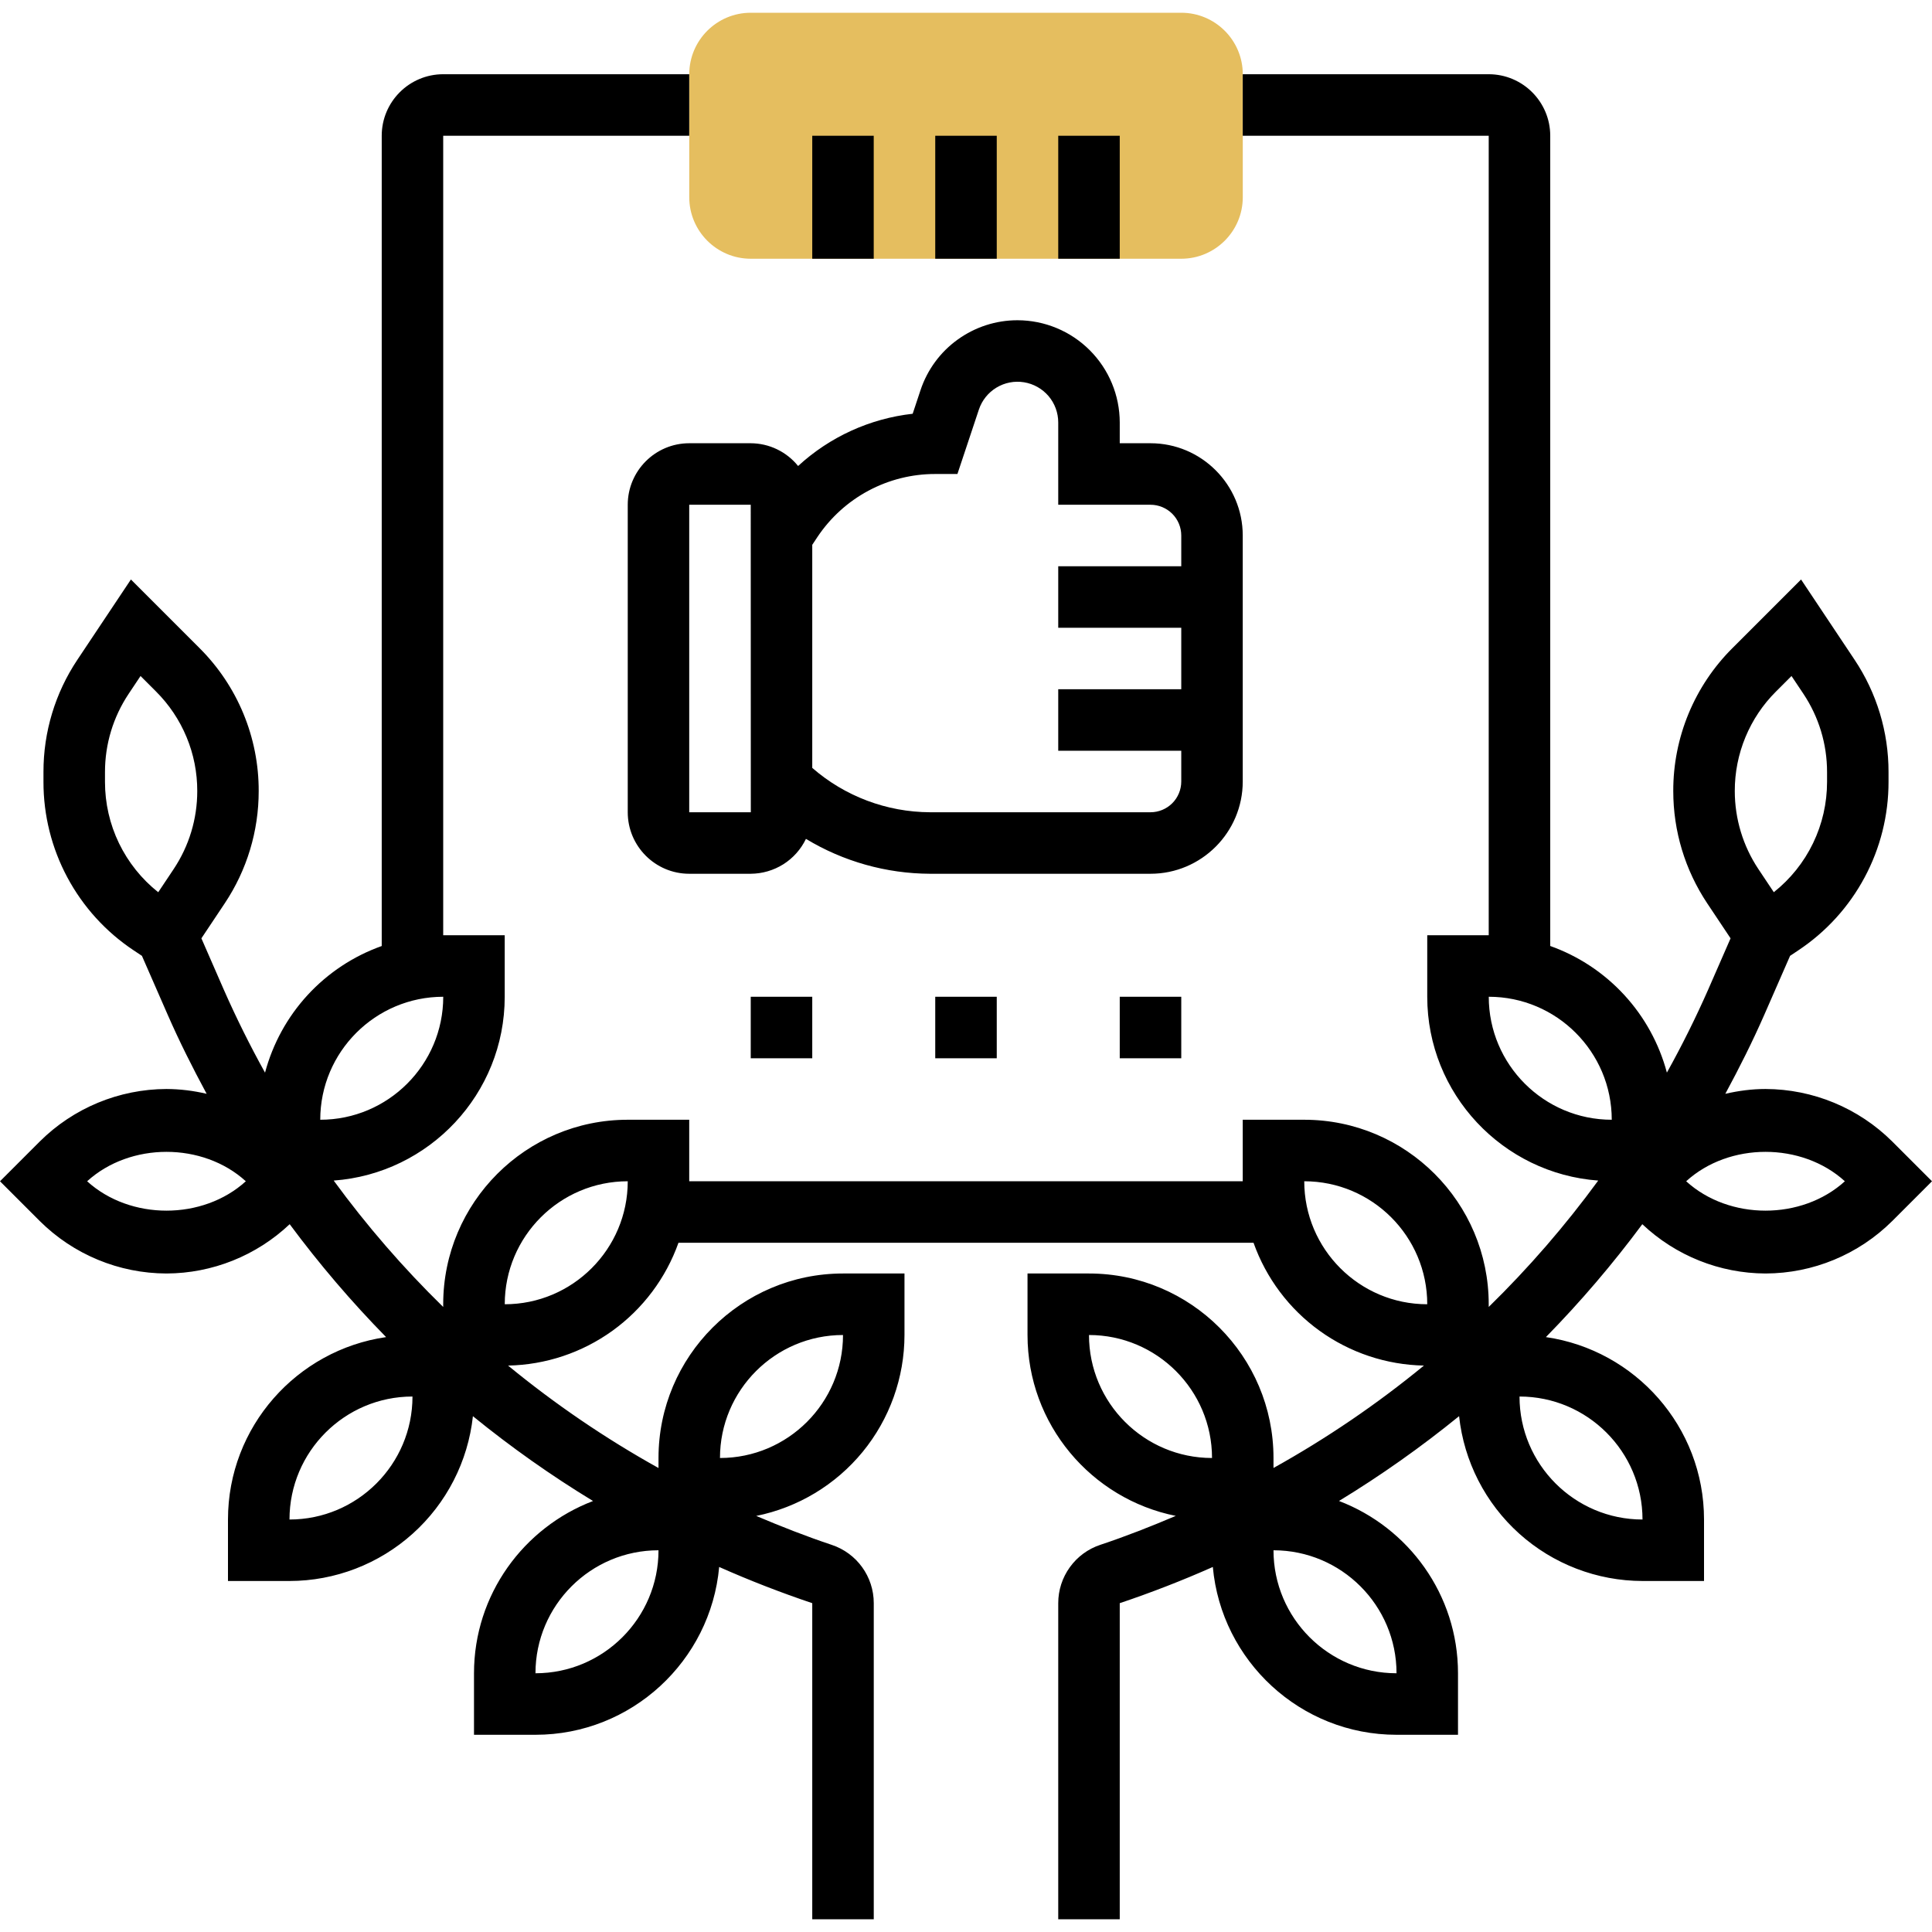 <svg width="50" height="50" viewBox="0 0 50 50" fill="none" xmlns="http://www.w3.org/2000/svg">
<g clip-path="url(#clip0_69_764)">
<path d="M30.571 6.696H19.429C18.552 6.696 17.838 5.982 17.838 5.105V1.921C17.838 1.043 18.552 0.33 19.429 0.33H30.571C31.449 0.33 32.163 1.043 32.163 1.921V5.105C32.163 5.982 31.449 6.696 30.571 6.696Z" fill="#E5BE5F"/>
<path d="M48.971 29.542C48.099 28.675 46.921 28.187 45.691 28.183C45.34 28.183 44.991 28.229 44.651 28.308C45.013 27.638 45.356 26.956 45.664 26.253L46.327 24.737L46.543 24.593C47.261 24.115 47.849 23.468 48.256 22.707C48.663 21.947 48.876 21.098 48.875 20.236V19.978C48.876 18.944 48.57 17.933 47.996 17.074L46.611 14.997L44.837 16.771C44.35 17.256 43.963 17.833 43.7 18.468C43.437 19.104 43.302 19.785 43.304 20.473C43.304 21.509 43.608 22.514 44.182 23.377L44.787 24.284L44.205 25.616C43.883 26.346 43.527 27.061 43.139 27.759C42.939 27.009 42.56 26.319 42.034 25.748C41.508 25.177 40.851 24.742 40.12 24.482V3.513C40.12 2.635 39.406 1.921 38.528 1.921H32.162V3.513H38.528V24.204H36.937V25.796C36.937 28.311 38.892 30.373 41.362 30.553C40.509 31.72 39.561 32.814 38.528 33.824V33.754C38.528 31.121 36.387 28.979 33.753 28.979H32.162V30.571H17.837V28.979H16.245C13.612 28.979 11.47 31.121 11.47 33.754V33.824C10.437 32.814 9.489 31.72 8.636 30.553C11.107 30.373 13.062 28.311 13.062 25.796V24.204H11.47V3.513H17.837V1.921H11.47C10.592 1.921 9.879 2.635 9.879 3.513V24.483C9.147 24.743 8.49 25.178 7.964 25.748C7.438 26.319 7.059 27.01 6.859 27.76C6.471 27.062 6.116 26.347 5.794 25.617L5.212 24.284L5.817 23.377C6.391 22.517 6.696 21.506 6.695 20.473C6.697 19.785 6.562 19.104 6.299 18.468C6.036 17.833 5.649 17.256 5.162 16.771L3.388 14.997L2.003 17.074C1.429 17.933 1.123 18.944 1.125 19.978V20.236C1.124 21.098 1.336 21.947 1.743 22.707C2.15 23.468 2.738 24.115 3.456 24.593L3.673 24.737L4.336 26.253C4.643 26.956 4.987 27.638 5.348 28.308C5.007 28.227 4.659 28.185 4.309 28.183C3.079 28.187 1.901 28.675 1.029 29.542L0 30.571L1.029 31.6C1.901 32.467 3.079 32.955 4.309 32.958C5.495 32.954 6.635 32.497 7.497 31.682C8.261 32.712 9.094 33.689 9.992 34.604C7.682 34.938 5.9 36.925 5.9 39.325V40.916H7.492C8.67 40.915 9.805 40.478 10.681 39.691C11.557 38.904 12.112 37.822 12.239 36.651C13.224 37.452 14.262 38.186 15.348 38.846C13.55 39.532 12.267 41.269 12.267 43.305V44.896H13.858C16.345 44.896 18.392 42.984 18.612 40.553C19.4 40.903 20.204 41.215 21.021 41.49V49.671H22.613V41.49C22.613 40.804 22.175 40.197 21.525 39.981C20.86 39.759 20.211 39.504 19.571 39.232C20.652 39.014 21.625 38.428 22.325 37.575C23.024 36.722 23.407 35.653 23.408 34.55V32.958H21.817C19.183 32.958 17.042 35.1 17.042 37.733V37.992C15.667 37.227 14.364 36.339 13.149 35.341C14.12 35.322 15.062 35.008 15.85 34.44C16.638 33.872 17.234 33.077 17.559 32.162H32.441C32.766 33.077 33.362 33.872 34.15 34.44C34.938 35.008 35.88 35.322 36.851 35.341C35.636 36.339 34.333 37.226 32.958 37.991V37.733C32.958 35.1 30.817 32.958 28.183 32.958H26.592V34.55C26.592 36.862 28.244 38.794 30.429 39.231C29.789 39.503 29.141 39.759 28.476 39.98C28.159 40.085 27.883 40.288 27.688 40.559C27.492 40.83 27.387 41.155 27.387 41.489V49.671H28.979V41.49C29.796 41.215 30.6 40.903 31.388 40.553C31.608 42.983 33.655 44.896 36.142 44.896H37.733V43.304C37.733 41.268 36.45 39.531 34.653 38.845C35.737 38.185 36.776 37.451 37.761 36.65C37.888 37.821 38.442 38.904 39.318 39.691C40.194 40.478 41.33 40.914 42.508 40.916H44.1V39.324C44.1 36.924 42.318 34.938 40.008 34.604C40.906 33.688 41.739 32.712 42.503 31.682C43.365 32.497 44.505 32.954 45.691 32.958C46.921 32.955 48.099 32.467 48.971 31.6L50 30.571L48.971 29.542ZM38.529 25.796C40.285 25.796 41.712 27.224 41.712 28.979C39.957 28.979 38.529 27.551 38.529 25.796ZM11.471 25.796C11.471 27.551 10.043 28.979 8.288 28.979C8.288 27.224 9.715 25.796 11.471 25.796ZM13.858 43.304C13.858 41.548 15.286 40.121 17.042 40.121C17.042 41.876 15.614 43.304 13.858 43.304ZM2.717 20.237V19.978C2.717 19.257 2.929 18.558 3.329 17.957L3.637 17.495L4.038 17.896C4.377 18.234 4.646 18.636 4.829 19.078C5.013 19.52 5.106 19.994 5.105 20.473C5.105 21.194 4.894 21.893 4.493 22.494L4.095 23.091C3.665 22.75 3.318 22.316 3.079 21.822C2.84 21.328 2.717 20.786 2.717 20.237ZM2.255 30.571C3.37 29.556 5.248 29.556 6.362 30.571C5.248 31.585 3.37 31.585 2.255 30.571ZM7.492 39.325C7.492 37.569 8.92 36.142 10.675 36.142C10.675 37.897 9.247 39.325 7.492 39.325ZM21.817 34.55C21.817 36.306 20.389 37.733 18.633 37.733C18.633 35.978 20.061 34.55 21.817 34.55ZM13.063 33.754C13.063 31.998 14.49 30.571 16.246 30.571C16.246 32.326 14.818 33.754 13.063 33.754ZM36.142 43.304C34.386 43.304 32.958 41.876 32.958 40.121C34.714 40.121 36.142 41.548 36.142 43.304ZM45.963 17.896L46.364 17.495L46.672 17.956C47.072 18.557 47.284 19.256 47.284 19.978V20.236C47.284 20.785 47.161 21.327 46.922 21.821C46.684 22.315 46.336 22.749 45.906 23.09L45.508 22.493C45.109 21.895 44.896 21.191 44.896 20.472C44.895 19.993 44.989 19.519 45.172 19.077C45.355 18.635 45.624 18.233 45.963 17.896ZM33.754 30.571C35.51 30.571 36.937 31.998 36.937 33.754C35.182 33.754 33.754 32.326 33.754 30.571ZM28.183 34.55C29.939 34.55 31.367 35.978 31.367 37.733C29.611 37.733 28.183 36.306 28.183 34.55ZM42.508 39.325C40.752 39.325 39.325 37.897 39.325 36.142C41.08 36.142 42.508 37.569 42.508 39.325ZM43.638 30.571C44.752 29.556 46.63 29.556 47.745 30.571C46.63 31.585 44.752 31.585 43.638 30.571Z" fill="black"/>
<path d="M16.246 13.063V21.021C16.246 21.899 16.96 22.613 17.837 22.613H19.429C19.728 22.611 20.02 22.526 20.273 22.367C20.526 22.207 20.728 21.98 20.858 21.71C21.826 22.296 22.936 22.608 24.067 22.613H29.775C31.091 22.613 32.162 21.541 32.162 20.225V13.859C32.162 12.542 31.091 11.471 29.775 11.471H28.979V10.933C28.978 10.232 28.699 9.56 28.203 9.064C27.707 8.568 27.035 8.289 26.334 8.288C25.778 8.287 25.237 8.462 24.786 8.787C24.335 9.111 23.998 9.57 23.823 10.097L23.62 10.708C22.513 10.832 21.474 11.306 20.655 12.06C20.507 11.877 20.32 11.729 20.108 11.627C19.896 11.525 19.664 11.472 19.429 11.471H17.837C16.96 11.471 16.246 12.185 16.246 13.063ZM24.204 12.267H24.778L25.333 10.601C25.412 10.363 25.573 10.162 25.787 10.032C26.001 9.902 26.254 9.853 26.501 9.893C26.748 9.933 26.973 10.06 27.136 10.25C27.298 10.441 27.387 10.683 27.387 10.933V13.063H29.775C29.986 13.063 30.188 13.147 30.338 13.296C30.487 13.445 30.571 13.648 30.571 13.859V14.655H27.387V16.246H30.571V17.838H27.387V19.429H30.571V20.225C30.571 20.436 30.487 20.639 30.338 20.788C30.188 20.937 29.986 21.021 29.775 21.021H24.067C22.947 21.016 21.866 20.609 21.021 19.873V14.1L21.154 13.899C21.489 13.397 21.942 12.985 22.474 12.7C23.006 12.415 23.601 12.266 24.204 12.267ZM19.431 21.021H17.837V13.063H19.429L19.431 21.021ZM19.429 25.796H21.021V27.388H19.429V25.796ZM24.204 25.796H25.796V27.388H24.204V25.796ZM28.979 25.796H30.571V27.388H28.979V25.796ZM21.021 3.513H22.612V6.696H21.021V3.513ZM24.204 3.513H25.796V6.696H24.204V3.513ZM27.387 3.513H28.979V6.696H27.387V3.513Z" fill="black"/>
</g>
<defs>
<clipPath id="clip0_69_764">
<rect width="50" height="50" fill="white"/>
</clipPath>
</defs>
</svg>
